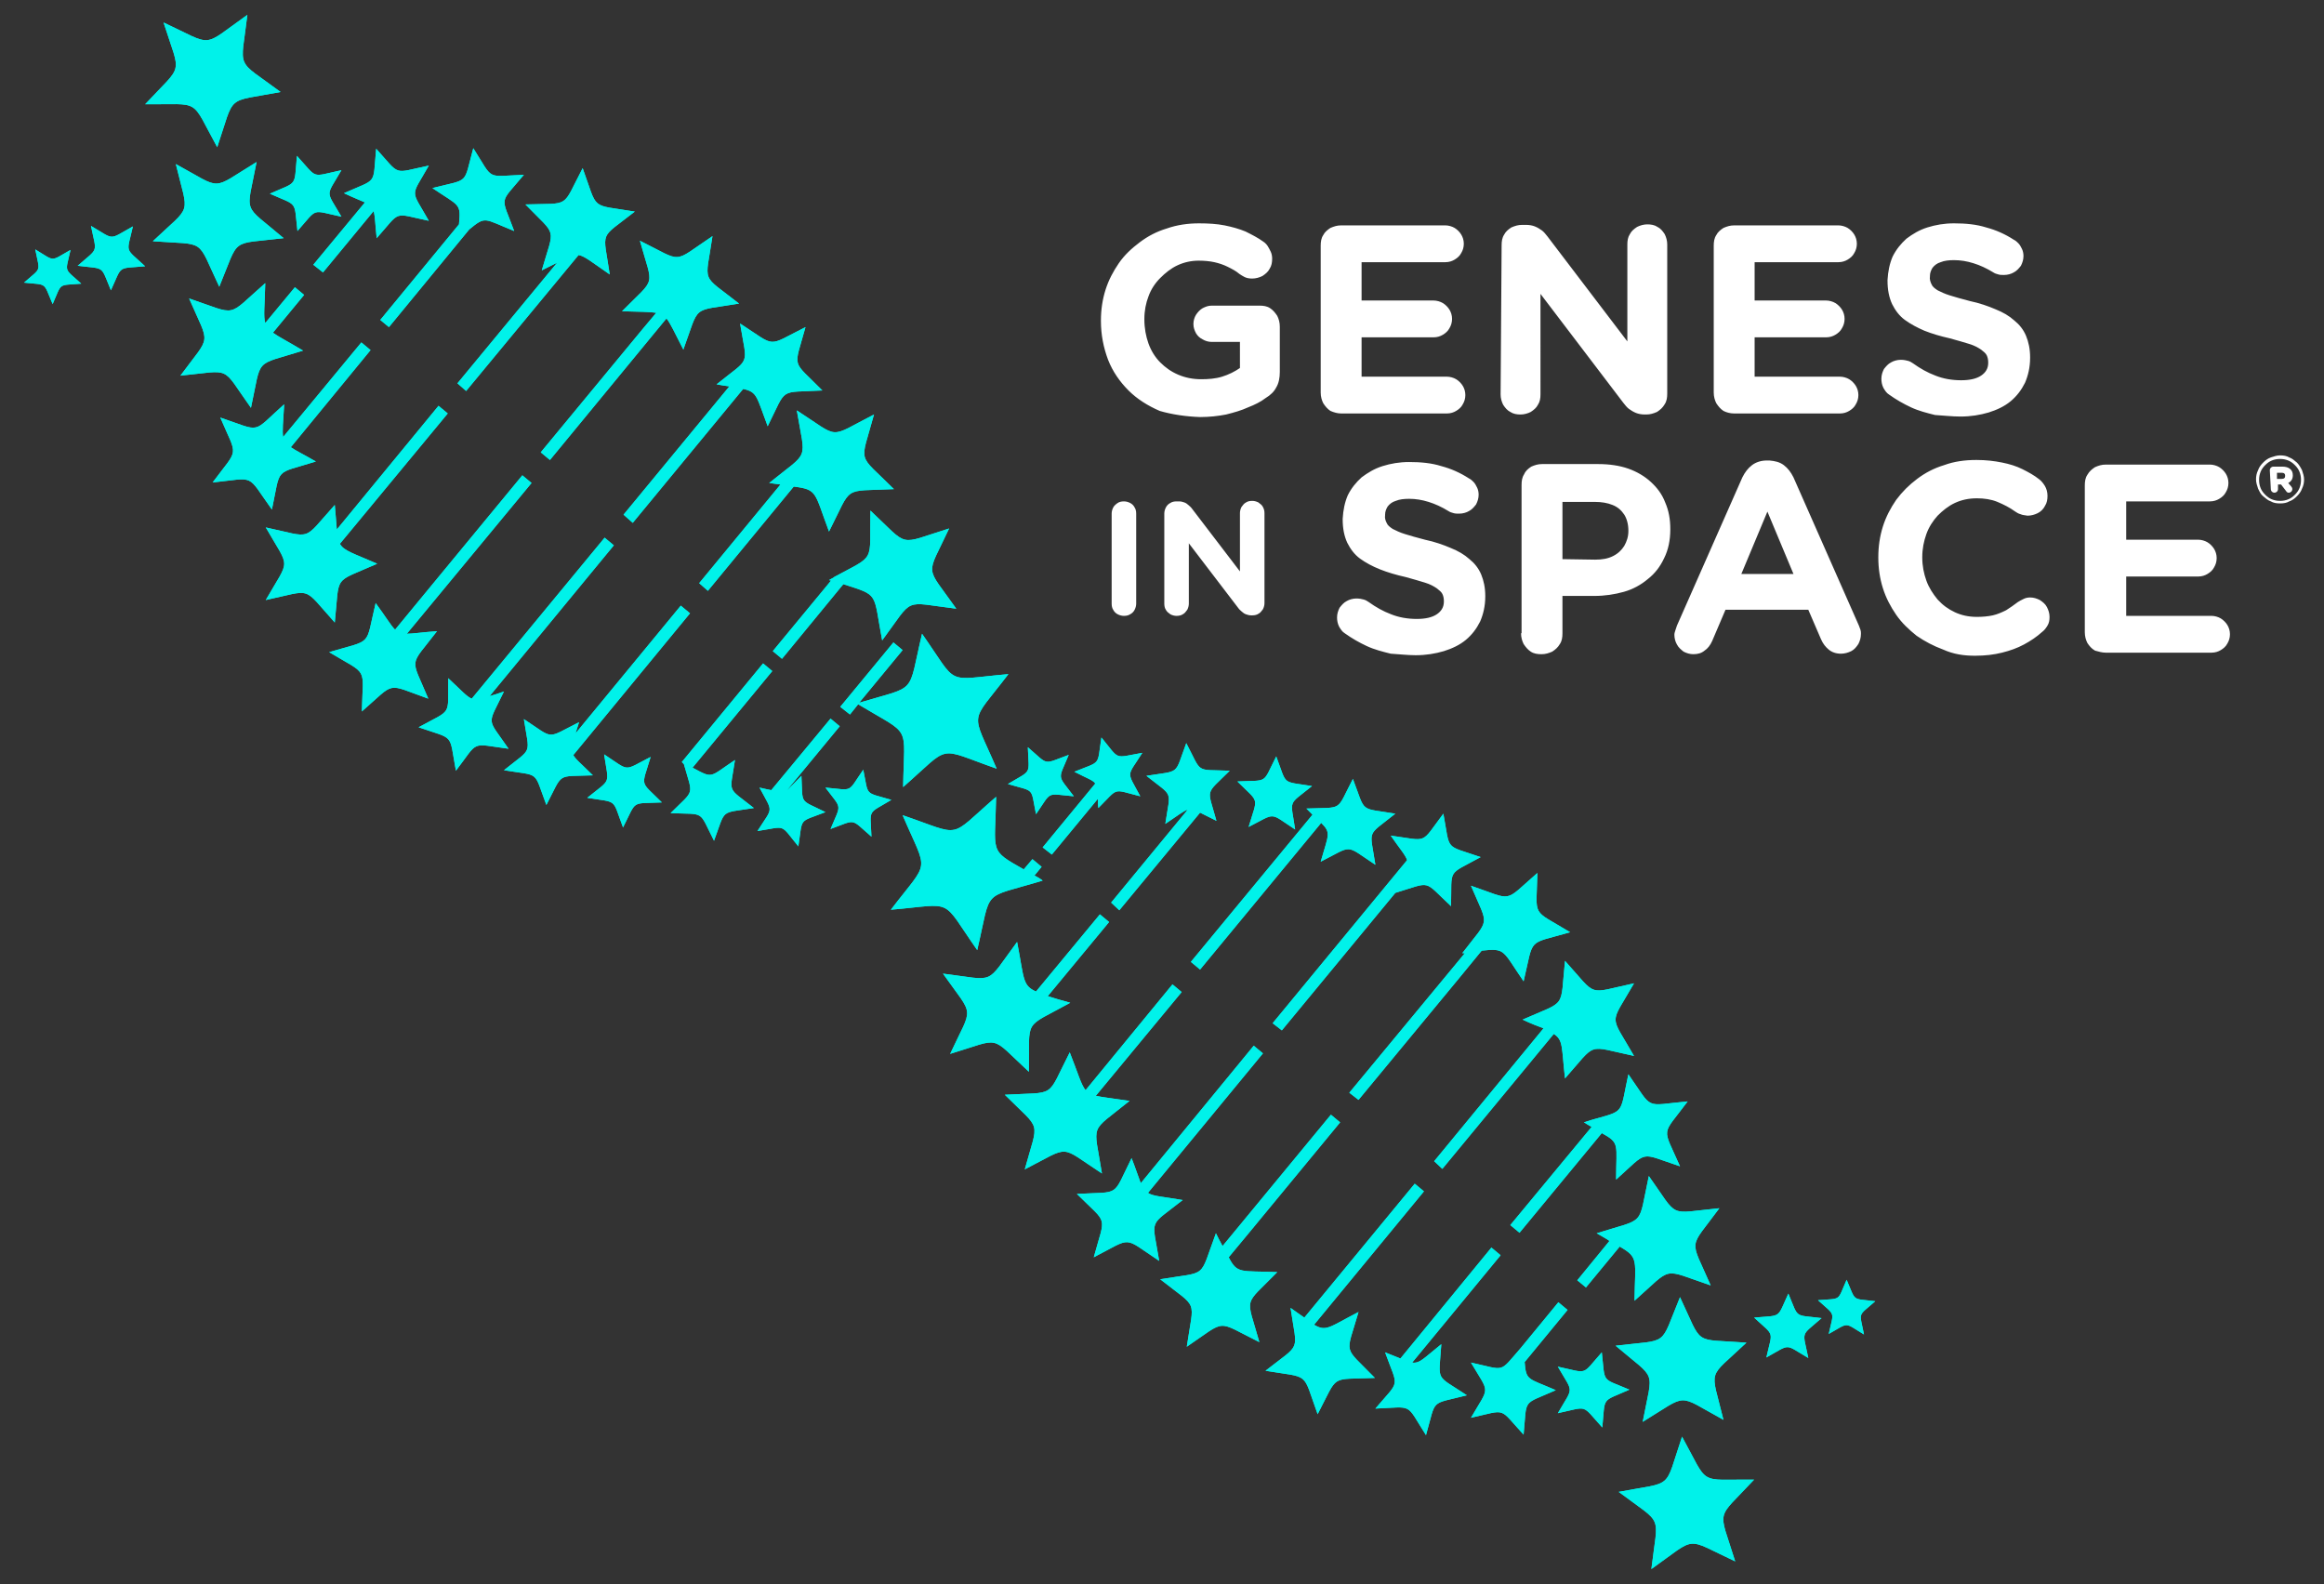<?xml version="1.0" encoding="utf-8"?>
<!-- Generator: Adobe Illustrator 23.0.4, SVG Export Plug-In . SVG Version: 6.00 Build 0)  -->
<svg version="1.1" id="Layer_1" xmlns="http://www.w3.org/2000/svg" xmlns:xlink="http://www.w3.org/1999/xlink" x="0px" y="0px"
	 viewBox="0 0 454.7 310" style="enable-background:new 0 0 454.7 310;" xml:space="preserve">
<rect x="0" y="0" width="454.7" height="310" fill="#333333" stroke="none"/>
<style type="text/css">
	.st0{fill:#FFFFFF;}
	.st1{fill-rule:evenodd;clip-rule:evenodd;fill:#00f2ea;}
	.st2{clip-path:url(#SVGID_3_);fill:#00f2ea;}
</style>
<g>
	<g>
		<path class="st0" d="M446.1,98.5c-0.7,0-1.3-0.1-1.8-0.4c-0.6-0.2-1-0.6-1.5-1s-0.7-0.9-1-1.5c-0.2-0.6-0.4-1.2-0.4-1.8v0
			c0-0.6,0.1-1.2,0.4-1.8c0.2-0.6,0.6-1.1,1-1.5c0.4-0.4,0.9-0.8,1.5-1c0.6-0.2,1.2-0.4,1.8-0.4c0.7,0,1.3,0.1,1.8,0.4
			c0.6,0.2,1,0.6,1.5,1c0.4,0.4,0.7,0.9,1,1.5c0.2,0.6,0.4,1.2,0.4,1.8v0c0,0.6-0.1,1.2-0.4,1.8c-0.2,0.6-0.6,1.1-1,1.5
			c-0.4,0.4-0.9,0.8-1.5,1C447.4,98.4,446.8,98.5,446.1,98.5z M446.1,98c0.6,0,1.1-0.1,1.6-0.3c0.5-0.2,0.9-0.5,1.3-0.9
			c0.4-0.4,0.7-0.8,0.9-1.3c0.2-0.5,0.3-1,0.3-1.6v0c0-0.6-0.1-1.1-0.3-1.6c-0.2-0.5-0.5-0.9-0.9-1.3c-0.4-0.4-0.8-0.7-1.3-0.9
			c-0.5-0.2-1-0.3-1.6-0.3c-0.6,0-1.1,0.1-1.6,0.3c-0.5,0.2-0.9,0.5-1.3,0.9s-0.7,0.8-0.9,1.3c-0.2,0.5-0.3,1-0.3,1.6v0
			c0,0.6,0.1,1.1,0.3,1.6c0.2,0.5,0.5,0.9,0.9,1.3c0.4,0.4,0.8,0.7,1.3,0.9C445,97.9,445.5,98,446.1,98z M444.1,92
			c0-0.2,0.1-0.4,0.2-0.5c0.1-0.1,0.3-0.2,0.5-0.2h1.7c0.6,0,1.1,0.1,1.5,0.4c0.4,0.3,0.6,0.7,0.6,1.3c0,0.7-0.3,1.2-0.9,1.5
			l0.6,0.7c0.1,0.1,0.2,0.3,0.2,0.5c0,0.2-0.1,0.4-0.2,0.5c-0.1,0.1-0.3,0.2-0.5,0.2c-0.2,0-0.4-0.1-0.5-0.3l-1-1.3h-0.6v0.9
			c0,0.2-0.1,0.4-0.2,0.5c-0.1,0.1-0.3,0.2-0.5,0.2c-0.2,0-0.4-0.1-0.5-0.2c-0.1-0.1-0.2-0.3-0.2-0.5L444.1,92L444.1,92z
			 M446.4,93.7c0.5,0,0.7-0.2,0.7-0.6c0-0.4-0.2-0.6-0.7-0.6h-0.9v1.2H446.4z"/>
	</g>
	<path class="st0" d="M383.6,81.5c2,0,3.8-0.3,5.5-0.8c1.6-0.5,3.1-1.2,4.3-2.2c1.2-1,2.1-2.2,2.8-3.6c0.6-1.4,1-3,1-4.9v-0.1
		c0-1.6-0.3-3-0.8-4.2c-0.5-1.2-1.3-2.2-2.3-3c-1-0.9-2.2-1.6-3.7-2.2c-1.4-0.6-3.1-1.2-5-1.6c-1.6-0.4-2.9-0.8-3.9-1.1
		c-1-0.3-1.8-0.7-2.4-1c-0.6-0.4-1-0.7-1.2-1.2c-0.2-0.4-0.4-1-0.3-1.5v-0.1c0-0.6,0.2-1.1,0.5-1.6c0.4-0.5,0.9-0.9,1.6-1.1
		c0.7-0.3,1.6-0.4,2.6-0.4c1.3,0,2.5,0.2,3.8,0.6c1.3,0.4,2.6,1,3.9,1.8c0.3,0.2,0.6,0.3,1,0.4c0.3,0.1,0.7,0.1,1.1,0.1
		c0.7,0,1.4-0.2,1.9-0.5c0.6-0.3,1-0.8,1.4-1.3c0.3-0.6,0.5-1.2,0.5-1.9c0-0.5-0.1-1-0.3-1.4c-0.2-0.4-0.4-0.8-0.7-1.1
		c-0.3-0.3-0.5-0.5-0.9-0.7c-1.7-1.1-3.5-1.9-5.4-2.4c-1.9-0.6-4-0.8-6.3-0.8c-1.9,0-3.6,0.3-5.2,0.8s-2.9,1.3-4.1,2.2
		c-1.1,1-2,2.1-2.7,3.5c-0.6,1.4-0.9,2.9-1,4.6v0.1c0,1.8,0.3,3.3,0.9,4.6c0.6,1.2,1.4,2.3,2.5,3.1c1.1,0.8,2.4,1.5,3.8,2.1
		c1.5,0.6,3.2,1.1,5,1.5c1.5,0.4,2.8,0.8,3.8,1.1c1,0.3,1.7,0.7,2.3,1.1c0.5,0.4,0.9,0.7,1.1,1.1c0.2,0.4,0.3,0.9,0.3,1.4v0.1
		c0,1.1-0.5,1.9-1.4,2.5c-0.9,0.6-2.2,0.9-3.9,0.9c-1.8,0-3.5-0.3-5-0.9c-1.6-0.6-3-1.4-4.4-2.4c-0.3-0.2-0.6-0.4-1-0.5
		c-0.4-0.1-0.8-0.2-1.4-0.2c-0.7,0-1.4,0.2-1.9,0.5c-0.6,0.3-1,0.8-1.4,1.3c-0.3,0.6-0.5,1.2-0.5,1.9c0,0.6,0.1,1.2,0.4,1.8
		c0.3,0.5,0.6,1,1.1,1.3c1.4,1,2.8,1.8,4.3,2.5c1.5,0.7,3.1,1.1,4.7,1.5C380.3,81.3,381.9,81.5,383.6,81.5 M339.3,80.9h20.7
		c0.7,0,1.3-0.2,1.8-0.5c0.5-0.3,1-0.7,1.3-1.3c0.3-0.5,0.5-1.1,0.5-1.8c0-0.7-0.2-1.3-0.5-1.8c-0.3-0.5-0.8-1-1.3-1.3
		c-0.5-0.3-1.2-0.5-1.8-0.5h-16.7V66h14c0.7,0,1.3-0.2,1.8-0.5c0.5-0.3,1-0.7,1.3-1.3c0.3-0.5,0.5-1.1,0.5-1.8
		c0-0.7-0.2-1.3-0.5-1.8c-0.3-0.5-0.8-1-1.3-1.3c-0.5-0.3-1.2-0.5-1.8-0.5h-14v-7.5h16.4c0.7,0,1.3-0.2,1.8-0.5
		c0.5-0.3,1-0.7,1.3-1.3c0.3-0.5,0.5-1.1,0.5-1.8c0-0.7-0.2-1.3-0.5-1.8s-0.8-1-1.3-1.3c-0.5-0.3-1.2-0.5-1.8-0.5h-20.4
		c-0.8,0-1.4,0.2-2.1,0.5c-0.6,0.4-1.1,0.8-1.4,1.4c-0.4,0.6-0.5,1.3-0.5,2.1v28.7c0,0.8,0.2,1.5,0.5,2.1c0.4,0.6,0.8,1.1,1.4,1.5
		C337.8,80.7,338.5,80.9,339.3,80.9z M293.6,77.2c0,0.7,0.2,1.4,0.5,2c0.4,0.6,0.8,1.1,1.4,1.4c0.6,0.4,1.3,0.5,2,0.5
		c0.7,0,1.4-0.2,2-0.5c0.6-0.4,1.1-0.8,1.4-1.4c0.4-0.6,0.5-1.3,0.5-2V57.5l16.2,21.3c0.4,0.5,0.7,0.9,1.1,1.2
		c0.4,0.3,0.9,0.6,1.4,0.8c0.5,0.2,1.1,0.3,1.7,0.3h0.3c0.8,0,1.4-0.2,2.1-0.5c0.6-0.4,1.1-0.8,1.5-1.5c0.4-0.6,0.5-1.3,0.5-2.1
		V47.8c0-0.7-0.2-1.4-0.5-2c-0.4-0.6-0.8-1.1-1.4-1.4c-0.6-0.4-1.3-0.5-2-0.5c-0.7,0-1.4,0.2-2,0.5c-0.6,0.4-1.1,0.8-1.4,1.4
		c-0.4,0.6-0.5,1.3-0.5,2v19l-15.6-20.5c-0.4-0.5-0.7-0.9-1.1-1.2s-0.9-0.6-1.4-0.8c-0.5-0.2-1.1-0.3-1.7-0.3h-0.8
		c-0.8,0-1.4,0.2-2.1,0.5c-0.6,0.4-1.1,0.8-1.4,1.4c-0.4,0.6-0.5,1.3-0.5,2.1L293.6,77.2L293.6,77.2z M262.4,80.9h20.7
		c0.7,0,1.3-0.2,1.8-0.5c0.5-0.3,1-0.7,1.3-1.3c0.3-0.5,0.5-1.1,0.5-1.8c0-0.7-0.2-1.3-0.5-1.8c-0.3-0.5-0.8-1-1.3-1.3
		c-0.5-0.3-1.2-0.5-1.8-0.5h-16.7V66h14.1c0.7,0,1.3-0.2,1.8-0.5c0.5-0.3,1-0.7,1.3-1.3c0.3-0.5,0.5-1.1,0.5-1.8
		c0-0.7-0.2-1.3-0.5-1.8c-0.3-0.5-0.8-1-1.3-1.3c-0.5-0.3-1.2-0.5-1.8-0.5h-14.1v-7.5h16.4c0.7,0,1.3-0.2,1.8-0.5
		c0.5-0.3,1-0.7,1.3-1.3c0.3-0.5,0.5-1.1,0.5-1.8c0-0.7-0.2-1.3-0.5-1.8c-0.3-0.5-0.8-1-1.3-1.3c-0.5-0.3-1.2-0.5-1.8-0.5h-20.4
		c-0.8,0-1.4,0.2-2.1,0.5c-0.6,0.4-1.1,0.8-1.4,1.4c-0.4,0.6-0.5,1.3-0.5,2.1v28.7c0,0.8,0.2,1.5,0.5,2.1c0.4,0.6,0.8,1.1,1.4,1.5
		C261,80.7,261.7,80.9,262.4,80.9z M227.8,118.1c0,0.5,0.1,0.9,0.3,1.2c0.2,0.4,0.5,0.6,0.9,0.9c0.4,0.2,0.8,0.3,1.2,0.3
		c0.5,0,0.9-0.1,1.2-0.3c0.4-0.2,0.6-0.5,0.9-0.9c0.2-0.4,0.3-0.8,0.3-1.2v-11.8l9.7,12.7c0.2,0.3,0.5,0.5,0.7,0.7
		c0.2,0.2,0.5,0.4,0.8,0.5c0.3,0.1,0.6,0.2,1,0.2h0.2c0.5,0,0.9-0.1,1.2-0.3c0.4-0.2,0.6-0.5,0.9-0.9c0.2-0.4,0.3-0.8,0.3-1.2v-17.6
		c0-0.5-0.1-0.8-0.3-1.2c-0.2-0.4-0.5-0.6-0.9-0.9c-0.4-0.2-0.8-0.3-1.2-0.3c-0.5,0-0.9,0.1-1.2,0.3c-0.4,0.2-0.6,0.5-0.9,0.9
		c-0.2,0.4-0.3,0.8-0.3,1.2v11.4l-9.4-12.3c-0.2-0.3-0.5-0.5-0.7-0.7c-0.2-0.2-0.5-0.4-0.8-0.5c-0.3-0.1-0.6-0.2-1-0.2h-0.5
		c-0.5,0-0.9,0.1-1.2,0.3c-0.4,0.2-0.7,0.5-0.9,0.9c-0.2,0.4-0.3,0.8-0.3,1.2L227.8,118.1L227.8,118.1z M217.5,118.1
		c0,0.5,0.1,0.9,0.3,1.2c0.2,0.4,0.5,0.7,0.9,0.9c0.4,0.2,0.8,0.3,1.2,0.3c0.5,0,0.9-0.1,1.2-0.3c0.4-0.2,0.7-0.5,0.9-0.9
		c0.2-0.4,0.3-0.8,0.3-1.2v-17.6c0-0.5-0.1-0.9-0.3-1.2c-0.2-0.4-0.5-0.7-0.9-0.9c-0.4-0.2-0.8-0.3-1.2-0.3c-0.5,0-0.9,0.1-1.2,0.3
		s-0.7,0.5-0.9,0.9c-0.2,0.4-0.3,0.8-0.3,1.2V118.1z M412,127.7h20.7c0.7,0,1.3-0.2,1.8-0.5c0.5-0.3,1-0.7,1.3-1.3
		c0.3-0.5,0.5-1.1,0.5-1.8c0-0.7-0.2-1.3-0.5-1.8c-0.3-0.5-0.8-1-1.3-1.3c-0.5-0.3-1.2-0.5-1.8-0.5H416v-7.7h14.1
		c0.7,0,1.3-0.2,1.8-0.5c0.5-0.3,1-0.7,1.3-1.3c0.3-0.5,0.5-1.1,0.5-1.8c0-0.7-0.2-1.3-0.5-1.8c-0.3-0.5-0.8-1-1.3-1.3
		c-0.5-0.3-1.2-0.5-1.8-0.5H416v-7.5h16.4c0.7,0,1.3-0.2,1.8-0.5c0.5-0.3,1-0.7,1.3-1.3c0.3-0.5,0.5-1.1,0.5-1.8
		c0-0.7-0.2-1.3-0.5-1.8c-0.3-0.5-0.8-1-1.3-1.3c-0.5-0.3-1.2-0.5-1.8-0.5H412c-0.8,0-1.4,0.2-2.1,0.5c-0.6,0.4-1.1,0.8-1.5,1.5
		c-0.4,0.6-0.5,1.3-0.5,2.1v28.7c0,0.8,0.2,1.5,0.5,2.1c0.4,0.6,0.8,1.1,1.5,1.5C410.6,127.5,411.3,127.7,412,127.7z M386.4,128.3
		c2,0,3.7-0.2,5.3-0.6c1.6-0.4,3-0.9,4.3-1.6c1.3-0.7,2.5-1.5,3.6-2.5c0.4-0.3,0.7-0.7,1-1.2c0.3-0.5,0.4-1,0.4-1.7
		c0-0.7-0.2-1.3-0.5-1.9c-0.3-0.6-0.8-1-1.4-1.4c-0.6-0.3-1.2-0.5-1.9-0.5c-0.5,0-0.9,0.1-1.3,0.3c-0.4,0.2-0.8,0.4-1.1,0.6
		c-0.8,0.6-1.5,1.1-2.3,1.6c-0.8,0.4-1.7,0.8-2.6,1c-0.9,0.2-2,0.3-3.1,0.3c-1.6,0-3-0.3-4.3-0.9c-1.3-0.6-2.4-1.4-3.4-2.5
		c-0.9-1.1-1.7-2.3-2.2-3.7c-0.5-1.4-0.8-2.9-0.8-4.5v-0.1c0-1.6,0.3-3.1,0.8-4.5c0.5-1.4,1.3-2.6,2.2-3.6c1-1,2.1-1.9,3.4-2.5
		c1.3-0.6,2.7-0.9,4.3-0.9c1.4,0,2.8,0.2,4,0.7c1.2,0.5,2.4,1.1,3.5,1.9c0.3,0.2,0.6,0.4,1,0.5c0.4,0.2,0.9,0.2,1.4,0.3
		c0.7,0,1.4-0.2,2-0.5s1.1-0.8,1.4-1.4c0.4-0.6,0.5-1.3,0.5-2c0-0.7-0.2-1.4-0.5-1.9c-0.3-0.5-0.7-1-1.1-1.3c-1-0.8-2.1-1.4-3.3-2
		c-1.2-0.6-2.5-1-4-1.3c-1.5-0.3-3.1-0.5-5-0.5c-2.3,0-4.4,0.3-6.3,1c-2,0.6-3.7,1.5-5.3,2.7c-1.6,1.2-2.9,2.5-4.1,4.1
		c-1.1,1.6-2,3.3-2.6,5.2c-0.6,1.9-0.9,3.9-0.9,6v0.1c0,2.1,0.3,4.1,0.9,6c0.6,1.9,1.5,3.6,2.6,5.2c1.1,1.6,2.5,2.9,4,4.1
		c1.6,1.1,3.3,2,5.2,2.7C382.2,128,384.2,128.3,386.4,128.3z M340.7,112.3l5.1-12.2l5.1,12.2H340.7z M327.6,124.2
		c0,0.7,0.2,1.4,0.5,1.9c0.3,0.6,0.8,1,1.3,1.4c0.6,0.3,1.2,0.5,1.9,0.5c0.9,0,1.6-0.2,2.2-0.7c0.6-0.4,1.1-1,1.5-1.9l2.6-6.1h16.2
		l2.5,5.8c0.4,0.9,0.9,1.5,1.5,2c0.6,0.5,1.4,0.8,2.4,0.8c0.7,0,1.4-0.2,2-0.5c0.6-0.3,1-0.8,1.4-1.4c0.3-0.6,0.5-1.2,0.5-2
		c0-0.3,0-0.5-0.1-0.8c-0.1-0.3-0.2-0.5-0.3-0.8l-12.8-29c-0.5-1-1.1-1.8-1.9-2.4c-0.8-0.6-1.7-0.8-2.8-0.9h-0.5
		c-1.1,0-2.1,0.3-2.9,0.9c-0.8,0.6-1.4,1.4-1.9,2.4l-12.8,29c-0.1,0.3-0.2,0.6-0.3,0.9C327.7,123.6,327.6,123.9,327.6,124.2z
		 M305.7,109.4V98.2h6.3c1.4,0,2.5,0.2,3.5,0.6c1,0.4,1.7,1,2.3,1.9c0.5,0.8,0.8,1.9,0.8,3.1v0.1c0,1.1-0.3,2-0.8,2.9
		c-0.5,0.8-1.2,1.5-2.2,2c-1,0.5-2.1,0.7-3.5,0.7L305.7,109.4L305.7,109.4z M297.6,123.9c0,0.8,0.2,1.5,0.5,2.1
		c0.4,0.6,0.8,1.1,1.4,1.5c0.6,0.4,1.3,0.5,2.1,0.5c0.8,0,1.4-0.2,2.1-0.5c0.6-0.4,1.1-0.8,1.5-1.5c0.4-0.6,0.5-1.3,0.5-2.1v-7.3
		h6.2c2.1,0,4-0.3,5.8-0.8c1.8-0.5,3.4-1.4,4.7-2.5c1.4-1.1,2.4-2.4,3.2-4.1c0.8-1.6,1.2-3.5,1.2-5.6v-0.1c0-1.9-0.3-3.6-1-5.2
		c-0.6-1.6-1.6-2.9-2.8-4c-1.2-1.1-2.7-2-4.4-2.6c-1.7-0.6-3.7-0.9-5.9-0.9h-11c-0.8,0-1.4,0.2-2.1,0.5c-0.6,0.4-1.1,0.8-1.4,1.5
		c-0.4,0.6-0.5,1.3-0.5,2.1V123.9z M277,128.2c2,0,3.8-0.3,5.5-0.8c1.6-0.5,3.1-1.2,4.3-2.2c1.2-1,2.1-2.2,2.8-3.6
		c0.6-1.4,1-3,1-4.9v-0.1c0-1.6-0.3-3-0.8-4.2c-0.5-1.2-1.3-2.2-2.3-3c-1-0.9-2.2-1.6-3.7-2.2c-1.4-0.6-3.1-1.2-5-1.6
		c-1.6-0.4-2.9-0.8-3.9-1.1c-1-0.3-1.8-0.7-2.4-1c-0.6-0.4-1-0.7-1.2-1.2c-0.2-0.4-0.4-0.9-0.3-1.5v-0.1c0-0.6,0.2-1.1,0.5-1.6
		c0.4-0.5,0.9-0.9,1.6-1.1c0.7-0.3,1.6-0.4,2.6-0.4c1.3,0,2.5,0.2,3.8,0.6c1.3,0.4,2.6,1,3.9,1.8c0.3,0.2,0.6,0.3,1,0.4
		c0.3,0.1,0.7,0.1,1.1,0.1c0.7,0,1.4-0.2,1.9-0.5c0.6-0.3,1-0.8,1.4-1.3c0.3-0.6,0.5-1.2,0.5-1.9c0-0.5-0.1-1-0.3-1.4
		c-0.2-0.4-0.4-0.8-0.7-1.1s-0.5-0.5-0.9-0.7c-1.7-1.1-3.5-1.9-5.4-2.4c-1.9-0.6-4-0.8-6.3-0.8c-1.9,0-3.6,0.3-5.2,0.8
		c-1.6,0.5-2.9,1.3-4.1,2.2c-1.1,1-2,2.1-2.7,3.5c-0.6,1.4-0.9,2.9-1,4.6v0.1c0,1.8,0.3,3.3,0.9,4.6c0.6,1.2,1.4,2.3,2.5,3.1
		c1.1,0.8,2.4,1.5,3.9,2.1c1.5,0.6,3.2,1.1,5,1.5c1.5,0.4,2.8,0.8,3.8,1.1c1,0.3,1.7,0.7,2.3,1.1c0.5,0.4,0.9,0.7,1.1,1.1
		c0.2,0.4,0.3,0.9,0.3,1.4v0.1c0,1.1-0.5,1.9-1.4,2.5c-0.9,0.6-2.2,0.9-3.9,0.9c-1.8,0-3.5-0.3-5-0.9c-1.6-0.6-3-1.4-4.4-2.4
		c-0.3-0.2-0.6-0.4-1-0.5c-0.4-0.1-0.8-0.2-1.4-0.2c-0.7,0-1.4,0.2-1.9,0.5c-0.6,0.3-1,0.8-1.4,1.3c-0.3,0.6-0.5,1.2-0.5,1.9
		c0,0.6,0.1,1.2,0.4,1.8c0.3,0.5,0.6,1,1.1,1.3c1.4,1,2.8,1.8,4.3,2.5s3.1,1.1,4.7,1.5C273.8,128,275.4,128.2,277,128.2z
		 M234.8,81.6c1.8,0,3.6-0.2,5.1-0.5c1.6-0.4,3-0.8,4.3-1.4c1.3-0.5,2.5-1.1,3.4-1.8c1-0.6,1.7-1.3,2.1-2.1c0.5-0.8,0.7-1.9,0.7-3
		v-8.9c0-0.8-0.2-1.5-0.5-2.1c-0.4-0.6-0.8-1.1-1.4-1.5c-0.6-0.4-1.3-0.5-2.1-0.5h-9.3c-0.7,0-1.2,0.2-1.8,0.5
		c-0.5,0.3-0.9,0.7-1.3,1.3c-0.3,0.5-0.5,1.1-0.5,1.8c0,0.7,0.2,1.2,0.5,1.8c0.3,0.5,0.7,0.9,1.3,1.2c0.5,0.3,1.1,0.5,1.8,0.5h5.5
		V72c-1,0.7-2.2,1.3-3.5,1.7c-1.3,0.4-2.7,0.5-4.1,0.5c-1.6,0-3.1-0.3-4.5-0.9c-1.4-0.6-2.5-1.4-3.5-2.4c-1-1-1.8-2.3-2.3-3.7
		c-0.5-1.4-0.8-3-0.8-4.7v-0.1c0-1.6,0.3-3.1,0.8-4.4c0.5-1.4,1.3-2.6,2.3-3.6c1-1,2.1-1.9,3.4-2.5c1.3-0.6,2.7-0.9,4.1-0.9
		c1.1,0,2.2,0.1,3.1,0.3c0.9,0.2,1.8,0.5,2.6,0.9c0.8,0.4,1.6,0.8,2.3,1.4c0.3,0.2,0.6,0.4,1,0.6c0.4,0.2,0.9,0.3,1.5,0.3
		c0.7,0,1.4-0.2,2-0.5c0.6-0.4,1.1-0.8,1.4-1.4c0.4-0.6,0.5-1.3,0.5-2c0-0.5-0.1-1-0.3-1.4c-0.2-0.4-0.4-0.8-0.6-1.1
		s-0.5-0.6-0.8-0.8c-1.1-0.8-2.3-1.4-3.5-2c-1.2-0.5-2.6-0.9-4.1-1.2c-1.5-0.3-3.2-0.4-5-0.4c-2.2,0-4.3,0.3-6.3,1
		c-2,0.6-3.7,1.5-5.3,2.7c-1.6,1.2-3,2.5-4.1,4.1c-1.1,1.6-2,3.3-2.6,5.2c-0.6,1.9-0.9,3.9-0.9,6v0.1c0,2.7,0.5,5.2,1.4,7.6
		c0.9,2.3,2.3,4.3,4,6c1.7,1.7,3.8,3,6.1,4C229.3,81.1,232,81.5,234.8,81.6z"/>
	<g>
		<g>
			<path id="SVGID_1_" class="st1" d="M318.8,271.9c-5.6,2.5-4.7,1.2-5.3,7.4c-4.2-4.6-2.6-4.1-8.7-2.8c3.1-5.4,3.1-3.7,0-9.1
				c6.1,1.3,4.5,1.8,8.6-2.8C314.1,270.8,313.2,269.5,318.8,271.9 M366.9,254.6c-3.5,3.1-3.1,1.9-2.2,6.5c-4-2.4-2.8-2.4-6.9-0.1
				c1-4.6,1.4-3.4-2.1-6.6c4.7-0.4,3.7,0.3,5.6-4C363.2,254.8,362.2,254,366.9,254.6z M329.1,281.1c5.4,9.8,2.9,8.3,14.1,8.4
				c-7.6,8.2-7,5.3-3.7,16c-10.1-4.7-7.2-5-16.4,1.5c1.3-11.1,2.5-8.4-6.4-15.1C327.7,289.8,325.5,291.7,329.1,281.1z M328.7,253.8
				c4.6,9.7,2.3,8.1,13,8.9c-7.8,7.4-7,4.7-4.5,15.1c-9.4-5.1-6.6-5.2-15.8,0.4c2-10.6,2.9-7.9-5.3-14.9
				C326.8,262,324.6,263.7,328.7,253.8z M15.2,52c4.2-3.7,3.7-2.3,2.6-7.8c4.8,2.8,3.3,2.8,8.2,0.1c-1.2,5.4-1.7,4,2.4,7.8
				c-5.6,0.5-4.4-0.3-6.7,4.7C19.6,51.8,20.7,52.7,15.2,52z M52.8,37.9c5.6-2.5,4.7-1.2,5.3-7.4c4.2,4.6,2.6,4.1,8.7,2.8
				c-3.1,5.4-3.1,3.7,0,9.1c-6.1-1.3-4.5-1.8-8.6,2.8C57.5,39.1,58.4,40.4,52.8,37.9z M4.7,55.3c3.5-3.1,3.1-1.9,2.2-6.5
				c4,2.4,2.8,2.4,6.9,0.1c-1,4.6-1.4,3.4,2.1,6.6c-4.7,0.4-3.7-0.3-5.6,4C8.4,55.1,9.4,55.8,4.7,55.3z M42.5,28.8
				c-5.4-9.8-2.9-8.3-14.1-8.4c7.6-8.2,7-5.3,3.6-16c10.1,4.7,7.2,5,16.4-1.5C47.1,14,45.9,11.3,54.9,18
				C43.9,20.1,46.1,18.2,42.5,28.8z M174.4,156.5c-4.8,2.9-4.1,1.6-3.9,7.2c-4.2-3.6-2.8-3.4-8-1.5c2.1-5.1,2.3-3.7-1-8.1
				c5.6,0.5,4.2,1.1,7.4-3.5C170,155.9,169,154.9,174.4,156.5z M42.9,56.1c-4.6-9.7-2.3-8.1-13-8.9c7.8-7.4,7-4.7,4.5-15.1
				c9.4,5.1,6.6,5.2,15.8-0.4c-2,10.6-2.9,7.9,5.3,14.9C44.8,47.9,47,46.2,42.9,56.1z M129.5,157c-6.2,0.3-4.8-0.6-7.6,4.9
				c-2.2-5.8-0.9-4.8-7-5.8c4.8-3.9,4.2-2.4,3.3-8.5c5.2,3.4,3.6,3.3,9.1,0.5C125.5,154.2,125.1,152.6,129.5,157z M197.2,153.4
				c4.8-2.9,4.1-1.6,3.9-7.2c4.2,3.6,2.8,3.4,8,1.5c-2.1,5.1-2.3,3.7,1,8.1c-5.6-0.5-4.2-1.1-7.4,3.5
				C201.6,153.9,202.6,155,197.2,153.4z M242.1,152.9c6.2-0.3,4.8,0.6,7.6-4.9c2.2,5.8,0.9,4.8,7,5.8c-4.8,3.9-4.2,2.4-3.3,8.5
				c-5.2-3.4-3.6-3.3-9.1-0.5C246.1,155.7,246.5,157.3,242.1,152.9z M164.4,138.3l10.4-12.6l1.8,1.5l-8.5,10.3
				c11.6-3.5,9.4-1.3,12.3-13.5c7.3,10.4,4.2,9,16.9,7.9c-7.7,10.1-7.3,6.8-2.3,18.5c-12-4.2-8.7-4.8-18.3,3.6
				c0.2-12.6,1.8-9.8-8.8-16.2l-1.6,2L164.4,138.3z M92.3,136.7l26-31.5l1.8,1.5l-24.3,29.5c0.7-0.2,1.7-0.5,2.8-0.9
				c-3.3,6.9-3.4,4.9,0.9,11.2c-7.6-1-5.7-1.7-10.3,4.3c-1.4-7.5-0.1-6-7.3-8.5c6.7-3.7,5.7-2,5.8-9.6
				C90.3,135.1,91.3,136.3,92.3,136.7z M122,100.7l20.7-25.1c-0.7-0.1-1.5-0.2-2.5-0.4c6.8-5.5,6-3.3,4.6-11.9
				c7.3,4.7,5,4.6,12.8,0.7c-2.3,8.4-2.8,6.2,3.3,12.4c-8.7,0.5-6.8-0.8-10.7,7c-2.2-5.8-2-6.7-4.8-7.3l-21.6,26.2L122,100.7z
				 M65.9,103.6l19.9-24.2l1.8,1.5l-21.1,25.5c0.8,1.4,2.5,1.8,7.3,3.9c-8.8,3.9-7.3,1.9-8.3,11.5c-6.5-7.2-4.1-6.4-13.5-4.4
				c4.8-8.4,4.8-5.8,0-14.2c9.4,2,7,2.8,13.5-4.4C65.7,100.9,65.8,102.5,65.9,103.6z M89.5,75l19.5-23.6c-0.8,0.4-1.8,0.9-3,1.5
				c2.5-8.7,3.1-6.4-3.2-12.9c9-0.3,7,0.9,11.2-7.1c3.1,8.5,1.3,7,10.2,8.5c-7.1,5.6-6.2,3.4-4.9,12.3c-3.5-2.4-4.9-3.6-6.1-3.8
				L91.2,76.5L89.5,75z M112.6,143.5l20.6-25l1.8,1.5l-22.8,27.7l-0.1-0.1c0.4,0.9,1.6,1.8,3.9,4.1c-7.3,0.3-5.7-0.7-9.1,5.8
				c-2.6-6.9-1.1-5.6-8.3-6.8c5.7-4.6,5-2.8,3.9-10c6.1,4,4.2,3.9,10.8,0.6C113,142.2,112.8,142.9,112.6,143.5z M136.8,114.1
				l15.9-19.3c-0.7-0.1-1.4-0.2-2.2-0.3c8-6.5,7.1-4,5.4-14.2c8.7,5.6,5.9,5.5,15.1,0.8c-2.7,10-3.4,7.3,3.9,14.6
				c-10.3,0.5-8-0.9-12.7,8.3c-2.9-7.7-2.2-8.2-6.9-8.8l-16.8,20.4L136.8,114.1z M77.3,123.2l7-8.5l17.9-21.7l1.8,1.5L79.6,124
				c1.2,0,3-0.3,5.9-0.5c-5.5,7.2-5.2,4.8-1.7,13.2c-8.5-3-6.2-3.4-13,2.5c0.2-9,1.4-6.9-6.4-11.6c8.7-2.6,7-0.9,9.1-9.6
				C75.5,120.7,76.4,122.3,77.3,123.2z M105.8,88.5l20-24.2l2.6-3.1c-1.3-0.2-3.2-0.2-6.7-0.3c6.8-6.9,6.1-4.4,3.5-13.8
				c8.7,4.3,6.1,4.5,14.2-0.9c-1.4,9.6-2.4,7.2,5.2,13.2c-9.5,1.6-7.6,0-10.9,9c-1.7-3.3-2.5-5.1-3.3-6.1L107.6,90L105.8,88.5z
				 M55.4,85.5L70.7,67l1.8,1.5l-15.6,19c1,0.7,2.5,1.4,4.9,2.8c-8.3,2.6-6.8,0.9-8.6,9.4c-5.1-7.1-3-6.2-11.6-5.3
				c5.2-7,4.9-4.7,1.5-12.7c8.3,2.8,6,3.2,12.5-2.6C55.4,82.6,55.2,84.3,55.4,85.5z M51.9,63.2l5.8-7l1.8,1.5l-6.1,7.4
				c1.1,0.8,2.9,1.7,5.9,3.5c-9.8,3.1-8,1.1-10.2,11.2c-6-8.4-3.5-7.3-13.8-6.3c6.1-8.3,5.8-5.6,1.7-15.1c9.8,3.3,7.1,3.8,14.9-3
				C51.8,59.8,51.5,61.9,51.9,63.2z M74.4,62.6l15.4-18.7c0.4-4.2,0.1-3.5-5.2-7.1c7.4-1.9,6-0.5,8-7.8c4.1,6.4,2.3,5.5,9.9,5.2
				c-4.9,5.9-4.5,3.9-1.9,11c-6-2.4-5.5-3-8.8-0.3L76.1,64L74.4,62.6z M61.3,51.8l10.1-12.2c-0.9-0.4-2.2-0.9-4.1-1.8
				c6.7-3,5.6-1.4,6.3-8.7c4.9,5.4,3.1,4.8,10.3,3.3c-3.6,6.4-3.6,4.4,0,10.8c-7.2-1.5-5.3-2.1-10.2,3.4c-0.3-2.8-0.3-4.3-0.6-5.3
				l-9.9,12L61.3,51.8z M133.4,149.1l15.9-19.3l1.8,1.5l-15.6,18.9c4.1,2.2,3.2,1.9,8.3-1.5c-1,6.8-1.7,5.1,3.7,9.4
				c-6.8,1.1-5.4,0-7.8,6.4c-3.1-6.1-1.6-5.1-8.5-5.4c4.8-4.8,4.4-3.2,2.6-9.6L133.4,149.1z M150.9,154.6l11.6-14l1.8,1.5
				l-10.4,12.6c0.6-0.5,1.4-1.4,2.9-2.9c0.3,5.8-0.5,4.5,4.7,7.1c-5.4,2.1-4.4,0.9-5.3,6.7c-3.7-4.5-2.2-3.9-8-3
				c3.1-4.9,3.1-3.4,0.4-8.5C149.5,154.3,150.3,154.5,150.9,154.6z M151.2,127.4l11.4-13.8l-0.4-0.1c0.3-0.2,0.6-0.3,0.9-0.5
				l0.1-0.1l0,0c8.3-4.5,6.9-2.6,7.1-13c7.8,7.3,5.1,6.7,15.4,3.5c-4.5,9.7-4.8,6.9,1.4,15.7c-10.7-1.3-8.1-2.4-14.5,6.2
				c-1.8-9.5-0.5-8.7-7.6-11L153,128.9L151.2,127.4z M205.8,167.2l9-10.9c0,0.5,0,1.1,0.1,1.8c4.1-4.1,2.6-3.7,8.2-2.3
				c-2.7-5.1-2.7-3.6,0.4-8.5c-5.7,1-4.3,1.5-8-3c-0.9,5.7,0.1,4.5-5.3,6.7c2.5,1.3,3.6,1.6,4.1,2.3L204,165.8L205.8,167.2z
				 M224.6,233.4l22.5-27.3l-1.8-1.5l-22.1,26.9c-0.4-1-0.9-2.6-1.8-4.9c-3.9,7.8-2,6.5-10.7,7c6.2,6.2,5.6,3.9,3.3,12.4
				c7.8-4,5.5-4.1,12.8,0.7c-1.4-8.6-2.2-6.5,4.6-11.9C227.4,234.1,225.7,234.1,224.6,233.4z M250.8,201.6l22.2-26.9
				c7.3-2.2,5.3-2.6,10.9,2.6c0.2-7.6-0.9-5.9,5.8-9.6c-7.2-2.5-5.9-1-7.3-8.5c-4.6,6.1-2.8,5.3-10.3,4.3c1.8,2.6,2.9,3.8,3.2,4.8
				L249,200.2L250.8,201.6z M257.1,259.2l21.5-26.1l-1.8-1.5l-21.6,26.2c-0.7-0.5-1.6-1.1-2.7-1.9c1.3,8.9,2.2,6.7-4.9,12.3
				c8.9,1.5,7.1,0,10.2,8.5c4.2-8,2.2-6.7,11.2-7.1c-6.3-6.5-5.7-4.2-3.2-12.9C260,259.7,259.5,260.6,257.1,259.2z M282.2,228.7
				l21.8-26.4c1.9,1.2,1.5,2.6,2.2,8.7c6.4-7.2,4-6.4,13.5-4.4c-4.8-8.4-4.8-5.8,0-14.2c-9.4,2-7,2.8-13.5-4.4
				c-1,9.6,0.5,7.6-8.3,11.5c1.7,0.8,3,1.3,4.1,1.7l-21.4,26L282.2,228.7z M214.4,214.4l16.8-20.3l-1.8-1.5l-17,20.7
				c-0.9-1.1-1.4-3.1-3.1-7.4c-4.7,9.2-2.4,7.7-12.7,8.3c7.3,7.3,6.6,4.7,3.9,14.6c9.2-4.7,6.5-4.8,15.1,0.8
				c-1.6-10.2-2.6-7.7,5.4-14.2C217.7,214.9,215.7,214.7,214.4,214.4z M234.8,189.7l23.7-28.7c2,2,1.4,2.3-0.1,7.6
				c6.5-3.3,4.6-3.4,10.7,0.6c-1.1-7.2-1.8-5.4,3.9-10c-7.2-1.2-5.7,0-8.3-6.8c-3.4,6.5-1.7,5.5-9.1,5.8c0.4,0.4,0.8,0.8,1.2,1.2
				L233,188.2L234.8,189.7z M240.4,246l3.9-4.7l17.9-21.7l-1.8-1.5l-21.2,25.7c-0.4-0.7-0.8-1.5-1.3-2.5c-3.4,9.1-1.4,7.4-10.9,9
				c7.6,6,6.6,3.6,5.2,13.2c8-5.4,5.5-5.2,14.2-0.9c-2.6-9.3-3.2-6.8,3.5-13.7C242.7,248.6,242.1,249.3,240.4,246z M265.8,215.2
				l20-24.2l4.1-5c4.7-0.5,4-0.1,8.2,6c2.1-8.8,0.5-7.1,9.1-9.6c-7.7-4.7-6.6-2.6-6.4-11.6c-6.8,5.9-4.5,5.4-13,2.5
				c3.5,8.3,3.8,6-1.7,13.2l0.5,0L264,213.8L265.8,215.2z M276.3,266.6l17.3-21l-1.8-1.5L274,265.8c-0.8-0.3-1.7-0.7-3-1.2
				c2.6,7.2,3,5.2-1.9,11c7.6-0.3,5.8-1.2,9.9,5.2c2.1-7.3,0.6-5.9,8-7.8c-6.3-4.2-5.5-2.4-5-10
				C278.5,265.8,277.8,266.8,276.3,266.6z M298.3,266.5l8.4-10.2l-1.8-1.5l-7.4,9c-4.3,4.9-2.8,4.3-9.7,2.8c3.7,6.3,3.7,4.4,0,10.8
				c7.2-1.6,5.3-2.1,10.3,3.3c0.7-7.3-0.4-5.7,6.3-8.7C298.9,269.6,298.6,270.2,298.3,266.5z M297.3,241.2l16.1-19.5
				c3.6,2,2.8,2.1,2.8,9.1c6.5-5.8,4.3-5.3,12.5-2.6c-3.5-8-3.7-5.7,1.5-12.7c-8.7,0.8-6.6,1.8-11.6-5.3c-1.6,7.3-0.7,7.1-5.7,8.5
				c-0.8,0.2-1.8,0.5-3,0.9c0.5,0.3,1,0.6,1.5,0.9l-15.9,19.2L297.3,241.2z M310.3,251.9l6.6-8c3.8,2.2,3,2.6,2.9,10.6
				c7.7-6.8,5.1-6.3,14.9-3c-4.1-9.5-4.4-6.8,1.7-15.1c-10.3,1-7.8,2.1-13.8-6.3c-2.2,10.1-0.4,8.1-10.2,11.2c1,0.6,1.8,1,2.5,1.5
				l-6.3,7.7L310.3,251.9z M205,194.9l12-14.5l-1.8-1.5l-12.5,15.1c-2.7-1.2-2.3-2.5-3.7-9.7c-6.4,8.6-3.9,7.5-14.5,6.2
				c6.2,8.8,5.9,6,1.4,15.7c10.3-3.1,7.5-3.8,15.4,3.5c0.2-10.7-1.3-8.3,8.1-13.5C207.6,195.7,206.2,195.3,205,194.9z M202.4,171.3
				l1.4-1.7l-1.8-1.5l-1.7,2c-6.9-3.9-5.6-3.1-5.4-14.2c-9.6,8.3-6.3,7.7-18.3,3.6c5,11.7,5.4,8.4-2.3,18.5
				c12.7-1.1,9.6-2.5,16.9,7.9c2.9-12.4,0.6-9.9,12.8-13.6C203.5,171.9,203,171.6,202.4,171.3z M219,178.1l15.8-19.1
				c0.8,0.4,1.8,0.9,3.2,1.6c-1.8-6.6-2.3-4.9,2.6-9.8c-6.9-0.3-5.3,0.7-8.5-5.4c-2.4,6.4-1,5.3-7.8,6.4c5.4,4.3,4.7,2.6,3.7,9.4
				c2.4-1.6,3.5-2.5,4.4-2.8l-15,18.2L219,178.1z M356.4,257.9c-4.2,3.7-3.7,2.3-2.6,7.8c-4.8-2.8-3.3-2.8-8.2-0.1
				c1.2-5.4,1.7-4-2.4-7.8c5.5-0.5,4.4,0.3,6.7-4.7C352,258.1,350.9,257.2,356.4,257.9z"/>
		</g>
		<g>
			<defs>
				<path id="SVGID_2_" d="M318.8,271.9c-5.6,2.5-4.7,1.2-5.3,7.4c-4.2-4.6-2.6-4.1-8.7-2.8c3.1-5.4,3.1-3.7,0-9.1
					c6.1,1.3,4.5,1.8,8.6-2.8C314.1,270.8,313.2,269.5,318.8,271.9 M366.9,254.6c-3.5,3.1-3.1,1.9-2.2,6.5c-4-2.4-2.8-2.4-6.9-0.1
					c1-4.6,1.4-3.4-2.1-6.6c4.7-0.4,3.7,0.3,5.6-4C363.2,254.8,362.2,254,366.9,254.6z M329.1,281.1c5.4,9.8,2.9,8.3,14.1,8.4
					c-7.6,8.2-7,5.3-3.7,16c-10.1-4.7-7.2-5-16.4,1.5c1.3-11.1,2.5-8.4-6.4-15.1C327.7,289.8,325.5,291.7,329.1,281.1z M328.7,253.8
					c4.6,9.7,2.3,8.1,13,8.9c-7.8,7.4-7,4.7-4.5,15.1c-9.4-5.1-6.6-5.2-15.8,0.4c2-10.6,2.9-7.9-5.3-14.9
					C326.8,262,324.6,263.7,328.7,253.8z M15.2,52c4.2-3.7,3.7-2.3,2.6-7.8c4.8,2.8,3.3,2.8,8.2,0.1c-1.2,5.4-1.7,4,2.4,7.8
					c-5.6,0.5-4.4-0.3-6.7,4.7C19.6,51.8,20.7,52.7,15.2,52z M52.8,37.9c5.6-2.5,4.7-1.2,5.3-7.4c4.2,4.6,2.6,4.1,8.7,2.8
					c-3.1,5.4-3.1,3.7,0,9.1c-6.1-1.3-4.5-1.8-8.6,2.8C57.5,39.1,58.4,40.4,52.8,37.9z M4.7,55.3c3.5-3.1,3.1-1.9,2.2-6.5
					c4,2.4,2.8,2.4,6.9,0.1c-1,4.6-1.4,3.4,2.1,6.6c-4.7,0.4-3.7-0.3-5.6,4C8.4,55.1,9.4,55.8,4.7,55.3z M42.5,28.8
					c-5.4-9.8-2.9-8.3-14.1-8.4c7.6-8.2,7-5.3,3.6-16c10.1,4.7,7.2,5,16.4-1.5C47.1,14,45.9,11.3,54.9,18
					C43.9,20.1,46.1,18.2,42.5,28.8z M174.4,156.5c-4.8,2.9-4.1,1.6-3.9,7.2c-4.2-3.6-2.8-3.4-8-1.5c2.1-5.1,2.3-3.7-1-8.1
					c5.6,0.5,4.2,1.1,7.4-3.5C170,155.9,169,154.9,174.4,156.5z M42.9,56.1c-4.6-9.7-2.3-8.1-13-8.9c7.8-7.4,7-4.7,4.5-15.1
					c9.4,5.1,6.6,5.2,15.8-0.4c-2,10.6-2.9,7.9,5.3,14.9C44.8,47.9,47,46.2,42.9,56.1z M129.5,157c-6.2,0.3-4.8-0.6-7.6,4.9
					c-2.2-5.8-0.9-4.8-7-5.8c4.8-3.9,4.2-2.4,3.3-8.5c5.2,3.4,3.6,3.3,9.1,0.5C125.5,154.2,125.1,152.6,129.5,157z M197.2,153.4
					c4.8-2.9,4.1-1.6,3.9-7.2c4.2,3.6,2.8,3.4,8,1.5c-2.1,5.1-2.3,3.7,1,8.1c-5.6-0.5-4.2-1.1-7.4,3.5
					C201.6,153.9,202.6,155,197.2,153.4z M242.1,152.9c6.2-0.3,4.8,0.6,7.6-4.9c2.2,5.8,0.9,4.8,7,5.8c-4.8,3.9-4.2,2.4-3.3,8.5
					c-5.2-3.4-3.6-3.3-9.1-0.5C246.1,155.7,246.5,157.3,242.1,152.9z M164.4,138.3l10.4-12.6l1.8,1.5l-8.5,10.3
					c11.6-3.5,9.4-1.3,12.3-13.5c7.3,10.4,4.2,9,16.9,7.9c-7.7,10.1-7.3,6.8-2.3,18.5c-12-4.2-8.7-4.8-18.3,3.6
					c0.2-12.6,1.8-9.8-8.8-16.2l-1.6,2L164.4,138.3z M92.3,136.7l26-31.5l1.8,1.5l-24.3,29.5c0.7-0.2,1.7-0.5,2.8-0.9
					c-3.3,6.9-3.4,4.9,0.9,11.2c-7.6-1-5.7-1.7-10.3,4.3c-1.4-7.5-0.1-6-7.3-8.5c6.7-3.7,5.7-2,5.8-9.6
					C90.3,135.1,91.3,136.3,92.3,136.7z M122,100.7l20.7-25.1c-0.7-0.1-1.5-0.2-2.5-0.4c6.8-5.5,6-3.3,4.6-11.9
					c7.3,4.7,5,4.6,12.8,0.7c-2.3,8.4-2.8,6.2,3.3,12.4c-8.7,0.5-6.8-0.8-10.7,7c-2.2-5.8-2-6.7-4.8-7.3l-21.6,26.2L122,100.7z
					 M65.9,103.6l19.9-24.2l1.8,1.5l-21.1,25.5c0.8,1.4,2.5,1.8,7.3,3.9c-8.8,3.9-7.3,1.9-8.3,11.5c-6.5-7.2-4.1-6.4-13.5-4.4
					c4.8-8.4,4.8-5.8,0-14.2c9.4,2,7,2.8,13.5-4.4C65.7,100.9,65.8,102.5,65.9,103.6z M89.5,75l19.5-23.6c-0.8,0.4-1.8,0.9-3,1.5
					c2.5-8.7,3.1-6.4-3.2-12.9c9-0.3,7,0.9,11.2-7.1c3.1,8.5,1.3,7,10.2,8.5c-7.1,5.6-6.2,3.4-4.9,12.3c-3.5-2.4-4.9-3.6-6.1-3.8
					L91.2,76.5L89.5,75z M112.6,143.5l20.6-25l1.8,1.5l-22.8,27.7l-0.1-0.1c0.4,0.9,1.6,1.8,3.9,4.1c-7.3,0.3-5.7-0.7-9.1,5.8
					c-2.6-6.9-1.1-5.6-8.3-6.8c5.7-4.6,5-2.8,3.9-10c6.1,4,4.2,3.9,10.8,0.6C113,142.2,112.8,142.9,112.6,143.5z M136.8,114.1
					l15.9-19.3c-0.7-0.1-1.4-0.2-2.2-0.3c8-6.5,7.1-4,5.4-14.2c8.7,5.6,5.9,5.5,15.1,0.8c-2.7,10-3.4,7.3,3.9,14.6
					c-10.3,0.5-8-0.9-12.7,8.3c-2.9-7.7-2.2-8.2-6.9-8.8l-16.8,20.4L136.8,114.1z M77.3,123.2l7-8.5l17.9-21.7l1.8,1.5L79.6,124
					c1.2,0,3-0.3,5.9-0.5c-5.5,7.2-5.2,4.8-1.7,13.2c-8.5-3-6.2-3.4-13,2.5c0.2-9,1.4-6.9-6.4-11.6c8.7-2.6,7-0.9,9.1-9.6
					C75.5,120.7,76.4,122.3,77.3,123.2z M105.8,88.5l20-24.2l2.6-3.1c-1.3-0.2-3.2-0.2-6.7-0.3c6.8-6.9,6.1-4.4,3.5-13.8
					c8.7,4.3,6.1,4.5,14.2-0.9c-1.4,9.6-2.4,7.2,5.2,13.2c-9.5,1.6-7.6,0-10.9,9c-1.7-3.3-2.5-5.1-3.3-6.1L107.6,90L105.8,88.5z
					 M55.4,85.5L70.7,67l1.8,1.5l-15.6,19c1,0.7,2.5,1.4,4.9,2.8c-8.3,2.6-6.8,0.9-8.6,9.4c-5.1-7.1-3-6.2-11.6-5.3
					c5.2-7,4.9-4.7,1.5-12.7c8.3,2.8,6,3.2,12.5-2.6C55.4,82.6,55.2,84.3,55.4,85.5z M51.9,63.2l5.8-7l1.8,1.5l-6.1,7.4
					c1.1,0.8,2.9,1.7,5.9,3.5c-9.8,3.1-8,1.1-10.2,11.2c-6-8.4-3.5-7.3-13.8-6.3c6.1-8.3,5.8-5.6,1.7-15.1c9.8,3.3,7.1,3.8,14.9-3
					C51.8,59.8,51.5,61.9,51.9,63.2z M74.4,62.6l15.4-18.7c0.4-4.2,0.1-3.5-5.2-7.1c7.4-1.9,6-0.5,8-7.8c4.1,6.4,2.3,5.5,9.9,5.2
					c-4.9,5.9-4.5,3.9-1.9,11c-6-2.4-5.5-3-8.8-0.3L76.1,64L74.4,62.6z M61.3,51.8l10.1-12.2c-0.9-0.4-2.2-0.9-4.1-1.8
					c6.7-3,5.6-1.4,6.3-8.7c4.9,5.4,3.1,4.8,10.3,3.3c-3.6,6.4-3.6,4.4,0,10.8c-7.2-1.5-5.3-2.1-10.2,3.4c-0.3-2.8-0.3-4.3-0.6-5.3
					l-9.9,12L61.3,51.8z M133.4,149.1l15.9-19.3l1.8,1.5l-15.6,18.9c4.1,2.2,3.2,1.9,8.3-1.5c-1,6.8-1.7,5.1,3.7,9.4
					c-6.8,1.1-5.4,0-7.8,6.4c-3.1-6.1-1.6-5.1-8.5-5.4c4.8-4.8,4.4-3.2,2.6-9.6L133.4,149.1z M150.9,154.6l11.6-14l1.8,1.5
					l-10.4,12.6c0.6-0.5,1.4-1.4,2.9-2.9c0.3,5.8-0.5,4.5,4.7,7.1c-5.4,2.1-4.4,0.9-5.3,6.7c-3.7-4.5-2.2-3.9-8-3
					c3.1-4.9,3.1-3.4,0.4-8.5C149.5,154.3,150.3,154.5,150.9,154.6z M151.2,127.4l11.4-13.8l-0.4-0.1c0.3-0.2,0.6-0.3,0.9-0.5
					l0.1-0.1l0,0c8.3-4.5,6.9-2.6,7.1-13c7.8,7.3,5.1,6.7,15.4,3.5c-4.5,9.7-4.8,6.9,1.4,15.7c-10.7-1.3-8.1-2.4-14.5,6.2
					c-1.8-9.5-0.5-8.7-7.6-11L153,128.9L151.2,127.4z M205.8,167.2l9-10.9c0,0.5,0,1.1,0.1,1.8c4.1-4.1,2.6-3.7,8.2-2.3
					c-2.7-5.1-2.7-3.6,0.4-8.5c-5.7,1-4.3,1.5-8-3c-0.9,5.7,0.1,4.5-5.3,6.7c2.5,1.3,3.6,1.6,4.1,2.3L204,165.8L205.8,167.2z
					 M224.6,233.4l22.5-27.3l-1.8-1.5l-22.1,26.9c-0.4-1-0.9-2.6-1.8-4.9c-3.9,7.8-2,6.5-10.7,7c6.2,6.2,5.6,3.9,3.3,12.4
					c7.8-4,5.5-4.1,12.8,0.7c-1.4-8.6-2.2-6.5,4.6-11.9C227.4,234.1,225.7,234.1,224.6,233.4z M250.8,201.6l22.2-26.9
					c7.3-2.2,5.3-2.6,10.9,2.6c0.2-7.6-0.9-5.9,5.8-9.6c-7.2-2.5-5.9-1-7.3-8.5c-4.6,6.1-2.8,5.3-10.3,4.3c1.8,2.6,2.9,3.8,3.2,4.8
					L249,200.2L250.8,201.6z M257.1,259.2l21.5-26.1l-1.8-1.5l-21.6,26.2c-0.7-0.5-1.6-1.1-2.7-1.9c1.3,8.9,2.2,6.7-4.9,12.3
					c8.9,1.5,7.1,0,10.2,8.5c4.2-8,2.2-6.7,11.2-7.1c-6.3-6.5-5.7-4.2-3.2-12.9C260,259.7,259.5,260.6,257.1,259.2z M282.2,228.7
					l21.8-26.4c1.9,1.2,1.5,2.6,2.2,8.7c6.4-7.2,4-6.4,13.5-4.4c-4.8-8.4-4.8-5.8,0-14.2c-9.4,2-7,2.8-13.5-4.4
					c-1,9.6,0.5,7.6-8.3,11.5c1.7,0.8,3,1.3,4.1,1.7l-21.4,26L282.2,228.7z M214.4,214.4l16.8-20.3l-1.8-1.5l-17,20.7
					c-0.9-1.1-1.4-3.1-3.1-7.4c-4.7,9.2-2.4,7.7-12.7,8.3c7.3,7.3,6.6,4.7,3.9,14.6c9.2-4.7,6.5-4.8,15.1,0.8
					c-1.6-10.2-2.6-7.7,5.4-14.2C217.7,214.9,215.7,214.7,214.4,214.4z M234.8,189.7l23.7-28.7c2,2,1.4,2.3-0.1,7.6
					c6.5-3.3,4.6-3.4,10.7,0.6c-1.1-7.2-1.8-5.4,3.9-10c-7.2-1.2-5.7,0-8.3-6.8c-3.4,6.5-1.7,5.5-9.1,5.8c0.4,0.4,0.8,0.8,1.2,1.2
					L233,188.2L234.8,189.7z M240.4,246l3.9-4.7l17.9-21.7l-1.8-1.5l-21.2,25.7c-0.4-0.7-0.8-1.5-1.3-2.5c-3.4,9.1-1.4,7.4-10.9,9
					c7.6,6,6.6,3.6,5.2,13.2c8-5.4,5.5-5.2,14.2-0.9c-2.6-9.3-3.2-6.8,3.5-13.7C242.7,248.6,242.1,249.3,240.4,246z M265.8,215.2
					l20-24.2l4.1-5c4.7-0.5,4-0.1,8.2,6c2.1-8.8,0.5-7.1,9.1-9.6c-7.7-4.7-6.6-2.6-6.4-11.6c-6.8,5.9-4.5,5.4-13,2.5
					c3.5,8.3,3.8,6-1.7,13.2l0.5,0L264,213.8L265.8,215.2z M276.3,266.6l17.3-21l-1.8-1.5L274,265.8c-0.8-0.3-1.7-0.7-3-1.2
					c2.6,7.2,3,5.2-1.9,11c7.6-0.3,5.8-1.2,9.9,5.2c2.1-7.3,0.6-5.9,8-7.8c-6.3-4.2-5.5-2.4-5-10
					C278.5,265.8,277.8,266.8,276.3,266.6z M298.3,266.5l8.4-10.2l-1.8-1.5l-7.4,9c-4.3,4.9-2.8,4.3-9.7,2.8c3.7,6.3,3.7,4.4,0,10.8
					c7.2-1.6,5.3-2.1,10.3,3.3c0.7-7.3-0.4-5.7,6.3-8.7C298.9,269.6,298.6,270.2,298.3,266.5z M297.3,241.2l16.1-19.5
					c3.6,2,2.8,2.1,2.8,9.1c6.5-5.8,4.3-5.3,12.5-2.6c-3.5-8-3.7-5.7,1.5-12.7c-8.7,0.8-6.6,1.8-11.6-5.3c-1.6,7.3-0.7,7.1-5.7,8.5
					c-0.8,0.2-1.8,0.5-3,0.9c0.5,0.3,1,0.6,1.5,0.9l-15.9,19.2L297.3,241.2z M310.3,251.9l6.6-8c3.8,2.2,3,2.6,2.9,10.6
					c7.7-6.8,5.1-6.3,14.9-3c-4.1-9.5-4.4-6.8,1.7-15.1c-10.3,1-7.8,2.1-13.8-6.3c-2.2,10.1-0.4,8.1-10.2,11.2c1,0.6,1.8,1,2.5,1.5
					l-6.3,7.7L310.3,251.9z M205,194.9l12-14.5l-1.8-1.5l-12.5,15.1c-2.7-1.2-2.3-2.5-3.7-9.7c-6.4,8.6-3.9,7.5-14.5,6.2
					c6.2,8.8,5.9,6,1.4,15.7c10.3-3.1,7.5-3.8,15.4,3.5c0.2-10.7-1.3-8.3,8.1-13.5C207.6,195.7,206.2,195.3,205,194.9z M202.4,171.3
					l1.4-1.7l-1.8-1.5l-1.7,2c-6.9-3.9-5.6-3.1-5.4-14.2c-9.6,8.3-6.3,7.7-18.3,3.6c5,11.7,5.4,8.4-2.3,18.5
					c12.7-1.1,9.6-2.5,16.9,7.9c2.9-12.4,0.6-9.9,12.8-13.6C203.5,171.9,203,171.6,202.4,171.3z M219,178.1l15.8-19.1
					c0.8,0.4,1.8,0.9,3.2,1.6c-1.8-6.6-2.3-4.9,2.6-9.8c-6.9-0.3-5.3,0.7-8.5-5.4c-2.4,6.4-1,5.3-7.8,6.4c5.4,4.3,4.7,2.6,3.7,9.4
					c2.4-1.6,3.5-2.5,4.4-2.8l-15,18.2L219,178.1z M356.4,257.9c-4.2,3.7-3.7,2.3-2.6,7.8c-4.8-2.8-3.3-2.8-8.2-0.1
					c1.2-5.4,1.7-4-2.4-7.8c5.5-0.5,4.4,0.3,6.7-4.7C352,258.1,350.9,257.2,356.4,257.9z"/>
			</defs>
			<clipPath id="SVGID_3_">
				<use xlink:href="#SVGID_2_"  style="overflow:visible;"/>
			</clipPath>
			<polygon class="st2" points="374.7,337.2 406.8,-94.8 -23.8,-47.3 -55.9,384.7 			"/>
		</g>
	</g>
</g>
</svg>
